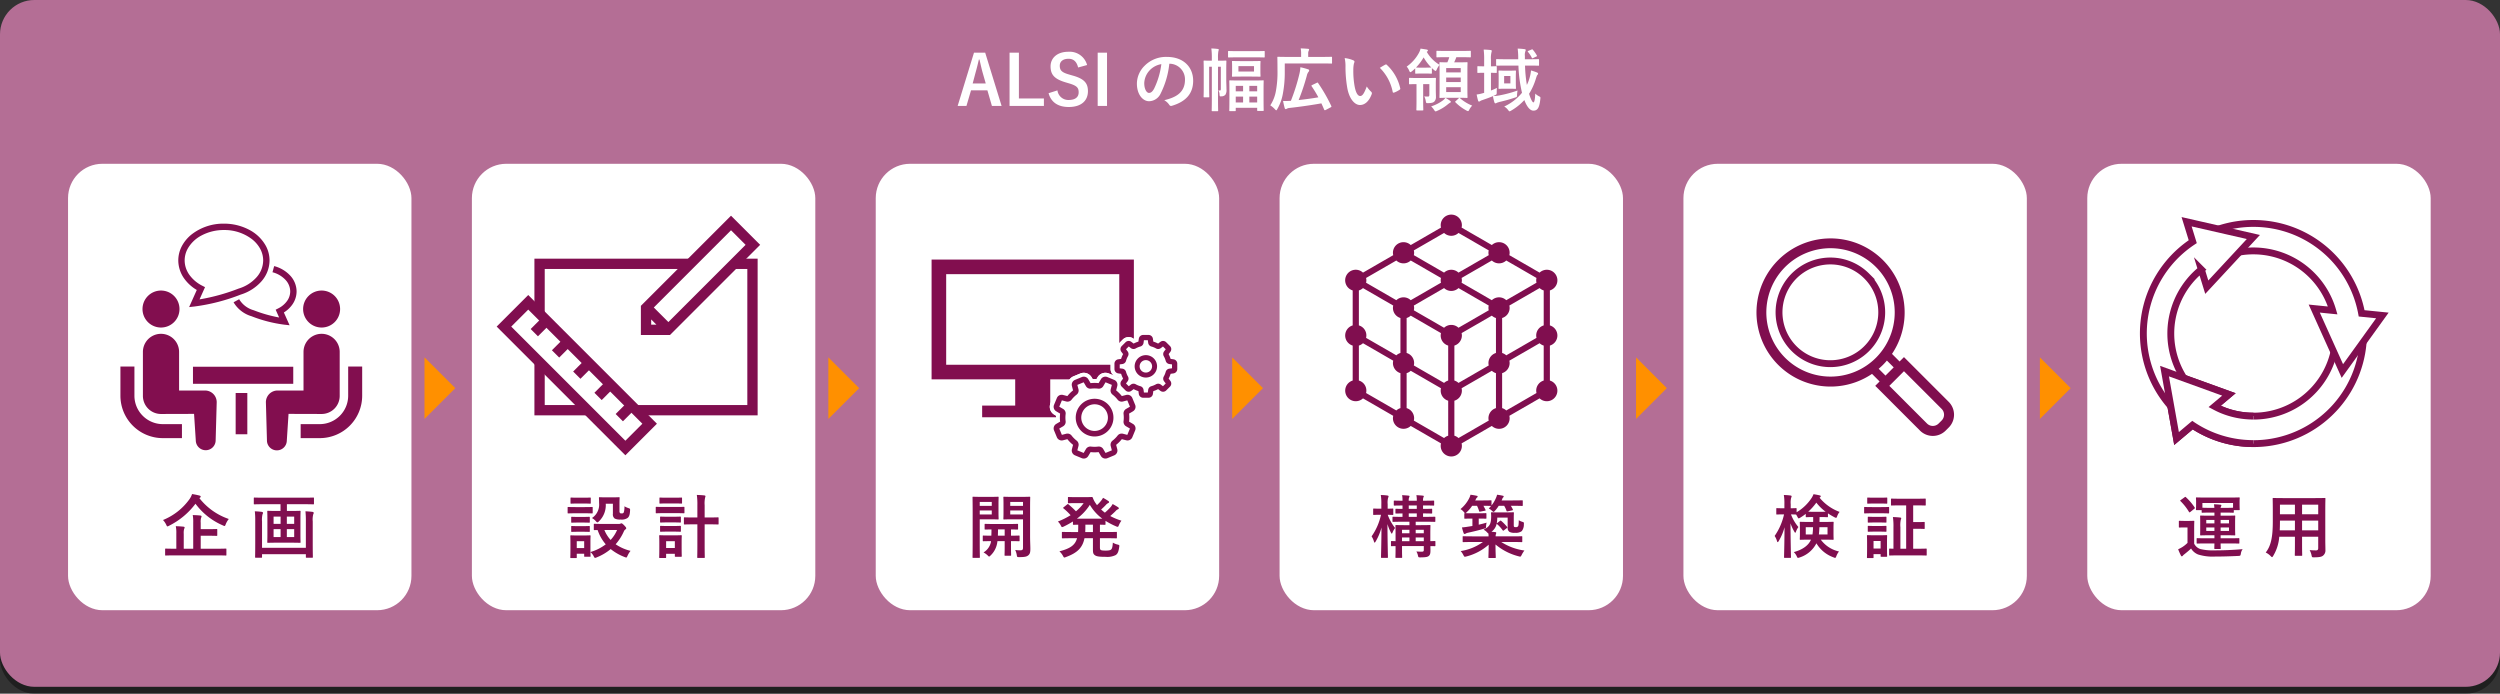 <svg xmlns="http://www.w3.org/2000/svg" viewBox="0 0 728 202" width="728" height="202"><rect x="0" y="0" width="728" height="202" fill="#333333" stroke="none"/><defs><style>.cls-4,.cls-5,.cls-9{fill:#fff}.cls-5,.cls-6,.cls-9{stroke:#800e4f;stroke-miterlimit:10}.cls-5,.cls-6{stroke-width:3px}.cls-14,.cls-6{fill:none}.cls-7{fill:#800e4f}.cls-9{stroke-width:2px}.cls-10{fill:#ff9000}.cls-11{fill:#820e4f}.cls-14{stroke:#fff;stroke-width:2.25px}</style></defs><g style="isolation:isolate"><g id="iot-img_2" data-name="iot-img2"><g id="iot-img"><rect y="2" width="728" height="200" rx="10" ry="10" opacity=".4"/><rect width="728" height="200" rx="10" ry="10" fill="#b46e95"/><rect class="cls-4" x="19.814" y="47.695" width="100" height="130" rx="10" ry="10"/><rect class="cls-4" x="137.415" y="47.695" width="100" height="130" rx="10" ry="10"/><path class="cls-5" d="M157.123 76.825h62v42.625h-62z"/><path class="cls-5" transform="rotate(-45 167.964 109.245)" d="M162.963 84.245h10.001v50h-10.001z"/><path class="cls-6" d="M155.589 96.87l3.536-3.535M161.776 103.058l3.536-3.538M167.963 109.245l3.537-3.537M174.151 115.433l3.535-3.538M180.338 121.62l3.536-3.537"/><path class="cls-5" d="M188.123 96.046h6.363l24.75-24.75-6.363-6.363-24.75 24.75v6.363zM194.63 95.903l-6.364-6.363"/><rect class="cls-4" x="255.015" y="47.695" width="100" height="130" rx="10" ry="10"/><rect class="cls-4" x="372.614" y="47.695" width="100" height="130" rx="10" ry="10"/><path class="cls-4" d="M453.512 97.695a3.075 3.075 0 0 0-2.185-2.935V84.574a3.076 3.076 0 1 0-2.996-5.185l-8.809-5.086a3.118 3.118 0 0 0 .084-.694 3.075 3.075 0 0 0-5.182-2.25l-8.808-5.086a3.052 3.052 0 0 0 .085-.693 3.085 3.085 0 0 0-6.17 0 3.162 3.162 0 0 0 .083.693l-8.807 5.086a3.075 3.075 0 0 0-5.183 2.25 3.01 3.01 0 0 0 .085.694l-8.808 5.086a3.077 3.077 0 1 0-2.999 5.185V94.76a3.066 3.066 0 0 0 0 5.873v10.183a3.076 3.076 0 1 0 3 5.188l8.807 5.082a3.045 3.045 0 0 0-.085.697 3.076 3.076 0 0 0 5.183 2.248l8.807 5.082a3.125 3.125 0 0 0-.084.7 3.086 3.086 0 1 0 6.085-.7l8.807-5.082a3.07 3.07 0 0 0 5.099-2.945l8.807-5.082a3.077 3.077 0 1 0 3-5.188v-10.183a3.078 3.078 0 0 0 2.184-2.938z"/><path class="cls-7" d="M453.512 97.695a3.075 3.075 0 0 0-2.185-2.935V84.574a3.076 3.076 0 1 0-2.996-5.185l-8.809-5.086a3.118 3.118 0 0 0 .084-.694 3.075 3.075 0 0 0-5.182-2.25l-8.808-5.086a3.052 3.052 0 0 0 .085-.693 3.085 3.085 0 0 0-6.17 0 3.162 3.162 0 0 0 .083.693l-8.807 5.086a3.075 3.075 0 0 0-5.183 2.25 3.01 3.01 0 0 0 .085.694l-8.808 5.086a3.077 3.077 0 1 0-2.999 5.185V94.76a3.066 3.066 0 0 0 0 5.873v10.183a3.076 3.076 0 1 0 3 5.188l8.807 5.082a3.045 3.045 0 0 0-.085.697 3.076 3.076 0 0 0 5.183 2.248l8.807 5.082a3.125 3.125 0 0 0-.084.7 3.086 3.086 0 1 0 6.085-.7l8.807-5.082a3.07 3.07 0 0 0 5.099-2.945l8.807-5.082a3.077 3.077 0 1 0 3-5.188v-10.183a3.078 3.078 0 0 0 2.184-2.938zm-41.804-24.779l8.81-5.086a3.05 3.05 0 0 0 4.195 0l8.808 5.086a2.874 2.874 0 0 0 0 1.387l-8.808 5.086a3.056 3.056 0 0 0-4.196 0l-8.809-5.086a2.874 2.874 0 0 0 0-1.387zm-3.9 45.928a3.1 3.1 0 0 0-1.197.687l-8.81-5.084a3.035 3.035 0 0 0-2.098-3.63v-10.184a3.106 3.106 0 0 0 1.198-.69l8.808 5.088a3.01 3.01 0 0 0-.085.694 3.074 3.074 0 0 0 2.185 2.935zm0-16.057a3.12 3.12 0 0 0-1.197.686l-8.81-5.084a3.033 3.033 0 0 0-2.098-3.63V84.575a3.078 3.078 0 0 0 1.198-.687l8.808 5.088a2.98 2.98 0 0 0-.085.691 3.073 3.073 0 0 0 2.185 2.938zm-1.197-15.369l-8.81-5.088a2.842 2.842 0 0 0 0-1.387l8.81-5.086a3.055 3.055 0 0 0 4.196 0l8.807 5.086a2.904 2.904 0 0 0 0 1.387l-8.808 5.088a3.048 3.048 0 0 0-4.195 0zm15.103 39.459a3.046 3.046 0 0 0-1.197.682l-8.809-5.086a3.018 3.018 0 0 0 .085-.69 3.08 3.08 0 0 0-2.184-2.94V108.66a3.05 3.05 0 0 0 1.198-.687l8.807 5.088a3.016 3.016 0 0 0-.084.69 3.072 3.072 0 0 0 2.184 2.938zm0-16.06a3.038 3.038 0 0 0-1.197.689l-8.809-5.088a3.04 3.04 0 0 0-2.099-3.63V92.603a3.054 3.054 0 0 0 1.198-.69l8.807 5.088a3.045 3.045 0 0 0 2.1 3.63zm.9-16.206a3.065 3.065 0 0 0-2.097.834l-8.809-5.084a3.07 3.07 0 0 0 .085-.695 3.035 3.035 0 0 0-.085-.691l8.809-5.088a3.051 3.051 0 0 0 4.196 0l8.809 5.088a2.98 2.98 0 0 0-.086.691 3.04 3.04 0 0 0 .086.695l-8.81 5.082a3.072 3.072 0 0 0-2.096-.832zm13.008 24.233a3.079 3.079 0 0 0-2.186 2.94 2.963 2.963 0 0 0 .086.689l-8.81 5.086a3.055 3.055 0 0 0-1.197-.682v-10.188a3.078 3.078 0 0 0 2.186-2.937 2.968 2.968 0 0 0-.086-.691l8.807-5.088a3.054 3.054 0 0 0 1.2.687zm0-16.057a3.076 3.076 0 0 0-2.186 2.938 3.011 3.011 0 0 0 .086.693l-8.81 5.088a3.035 3.035 0 0 0-1.197-.69v-10.183a3.082 3.082 0 0 0 2.186-2.938 3.04 3.04 0 0 0-.086-.695l8.807-5.086a3.058 3.058 0 0 0 1.2.69zm-1.2-15.369l-8.807-5.088a2.842 2.842 0 0 0 0-1.387l8.809-5.086a3.056 3.056 0 0 0 4.196 0l8.807 5.086a2.87 2.87 0 0 0 0 1.387l-8.807 5.088a3.053 3.053 0 0 0-4.198 0zm15.106 23.398a3.074 3.074 0 0 0-2.186 2.936 3.195 3.195 0 0 0 .085.695l-8.807 5.084a3.105 3.105 0 0 0-1.2-.687V108.66a3.074 3.074 0 0 0 2.186-2.935 3.011 3.011 0 0 0-.085-.694l8.807-5.088a3.113 3.113 0 0 0 1.2.69zm0-16.056a3.076 3.076 0 0 0-2.186 2.935 3.179 3.179 0 0 0 .085.694l-8.807 5.084a3.125 3.125 0 0 0-1.2-.686V92.603a3.073 3.073 0 0 0 2.186-2.937 2.98 2.98 0 0 0-.085-.691l8.81-5.088a3.053 3.053 0 0 0 1.197.687z"/><rect class="cls-4" x="490.214" y="47.695" width="100" height="130" rx="10" ry="10"/><path class="cls-4" d="M567.463 117.019l-13.028-13.03-1.277 1.279-2.209-2.215a21.572 21.572 0 1 0-5.817 5.822l2.21 2.209-1.274 1.272 13.029 13.028a5.283 5.283 0 0 0 7.484 0l.882-.88a5.29 5.29 0 0 0 0-7.485z"/><path class="cls-7" d="M567.463 117.019l-13.028-13.03-1.277 1.279-2.209-2.215a21.572 21.572 0 1 0-5.817 5.822l2.21 2.209-1.274 1.272 13.029 13.028a5.283 5.283 0 0 0 7.484 0l.882-.88a5.29 5.29 0 0 0 0-7.485zm-34.434-7.355a18.693 18.693 0 1 1 13.24-5.476 18.639 18.639 0 0 1-13.24 5.476zm14.043-2.275a23.2 23.2 0 0 0 1.252-1.143c.403-.404.778-.824 1.143-1.253l1.981 1.984-2.394 2.395zm18.336 15.061l-.88.88a2.39 2.39 0 0 1-3.379.002l-10.975-10.975 4.261-4.26 10.973 10.976a2.392 2.392 0 0 1 0 3.377z"/><path d="M543.59 80.389a14.952 14.952 0 1 0 4.368 10.562 14.9 14.9 0 0 0-4.369-10.562z" stroke-width="2" fill="none" stroke-miterlimit="10" stroke="#800e4f"/><g><rect class="cls-4" x="607.814" y="47.695" width="100" height="130" rx="10" ry="10"/><path class="cls-9" d="M630.31 108.07l18.752 6.786-4.148 3.494c.629.334 1.267.652 1.923.93a24.042 24.042 0 0 0 33.41-22.163h8a32.029 32.029 0 0 1-49.804 26.684l-4.634 3.903z"/><path class="cls-9" d="M656.197 65.066a32.006 32.006 0 0 1 31.508 26.181l6.045.61-11.653 16.184-8.19-18.184 5.375.541a24.06 24.06 0 0 0-32.445-15.443l-3.117-7.367a31.846 31.846 0 0 1 12.477-2.522z"/><path class="cls-9" d="M626.667 84.64a32.153 32.153 0 0 1 11.86-14.265l-1.789-5.803 19.443 4.442-13.567 14.617-1.59-5.158a24.287 24.287 0 0 0-1.834 1.64 24.025 24.025 0 0 0 0 34.01l-5.656 5.657a32.08 32.08 0 0 1-6.867-35.14z"/><path class="cls-9" d="M656.197 129.168a31.875 31.875 0 0 1-17.754-5.367l-4.634 3.903-3.5-19.634 18.753 6.786-4.148 3.494c.629.334 1.267.652 1.923.93a23.896 23.896 0 0 0 9.36 1.888"/></g><g><path class="cls-4" d="M291.668 30.857h-2.82l-1.321-4.56h-4.761l-1.34 4.56h-2.561l4.761-15.523h3.26zm-5.521-9.7c-.34-1.222-.58-2.362-.92-3.821h-.18c-.34 1.478-.62 2.6-.961 3.8l-.84 3.16h3.8zM296.706 28.678h7.28v2.18h-10.001V15.333h2.72zM313.946 19.656c-.4-1.681-1.32-2.54-2.76-2.54-1.64 0-2.58.778-2.58 2.019 0 1.361.6 1.98 2.84 2.601l.82.24c3.54.96 4.541 2.301 4.541 4.58 0 2.721-1.88 4.602-5.6 4.602-3.022 0-5.122-1.32-5.862-4.021l2.58-.82a3.198 3.198 0 0 0 3.221 2.8c2.04 0 2.96-.879 2.96-2.22 0-1.34-.48-1.96-3.02-2.68l-.8-.24c-3.301-.98-4.361-2.282-4.361-4.663 0-2.34 1.84-4.24 5.181-4.24a5.254 5.254 0 0 1 5.46 3.862zM322.365 30.857h-2.72V15.334h2.72zM340.506 18.555a25.064 25.064 0 0 1-2.5 8.623 3.8 3.8 0 0 1-3.4 2.3c-1.761 0-3.541-1.88-3.541-5.142a7.373 7.373 0 0 1 2.26-5.201 8.756 8.756 0 0 1 6.501-2.56c4.801 0 7.622 2.96 7.622 6.94 0 3.721-2.1 6.063-6.161 7.284-.42.119-.6.039-.86-.361a4.239 4.239 0 0 0-1.4-1.26c3.38-.801 6.04-2.201 6.04-5.983a4.544 4.544 0 0 0-4.48-4.64zm-5.74 1.941a5.76 5.76 0 0 0-1.56 3.701c0 1.84.74 2.86 1.36 2.86.52 0 .96-.26 1.5-1.221a22.832 22.832 0 0 0 2.12-7.16 6.02 6.02 0 0 0-3.42 1.82zM357.086 23.236c0 .881.06 1.94.06 2.76a2.57 2.57 0 0 1-.3 1.582 1.52 1.52 0 0 1-1.14.479c-.52.04-.52.021-.58-.5a2.172 2.172 0 0 0-.36-1.24 3.334 3.334 0 0 0 .44.04c.22 0 .3-.1.3-.521v-6.4h-.82v9.502c0 2.1.04 3.12.04 3.22 0 .2-.02.22-.22.22h-1.421c-.22 0-.24-.02-.24-.22 0-.119.04-1.12.04-3.22v-9.502h-.78v6.38c0 1.48.04 2.202.04 2.32 0 .18-.02.202-.24.202h-1.2c-.2 0-.22-.022-.22-.201 0-.139.04-.8.04-2.36v-5.521c0-1.58-.04-2.26-.04-2.381 0-.22.02-.24.22-.24.14 0 .58.04 1.92.04h.26v-.7a20.937 20.937 0 0 0-.14-2.86 17.481 17.481 0 0 1 1.86.139c.2.02.3.1.3.201a2.57 2.57 0 0 1-.12.5 10.647 10.647 0 0 0-.1 2v.72h.32c1.34 0 1.78-.04 1.9-.04.201 0 .221.02.221.24 0 .121-.04.9-.04 2.522zm3.34-6.54c-1.84 0-2.46.038-2.58.038-.22 0-.24-.02-.24-.218v-1.422c0-.219.02-.24.24-.24.12 0 .74.04 2.58.04h5.022c1.86 0 2.5-.04 2.62-.04.2 0 .22.021.22.24v1.422c0 .199-.02.218-.22.218-.12 0-.76-.039-2.62-.039zm-.58 15.462c0 .18-.02.2-.24.2h-1.42c-.2 0-.22-.02-.22-.2 0-.14.04-.699.04-3.861v-1.98c0-1.981-.04-2.561-.04-2.7 0-.201.02-.22.22-.22.14 0 .76.039 2.56.039h4.442c1.82 0 2.46-.04 2.58-.04.2 0 .22.02.22.1 0 .121-.04.74-.04 2.541v2.22c0 3.141.04 3.702.04 3.821 0 .2-.02.22-.22.22h-1.46c-.2 0-.22-.02-.22-.22v-.68h-6.242zm4.661-14.363c1.661 0 2.201-.04 2.321-.04.22 0 .24.02.24.22 0 .12-.04.441-.04 1.34v1.46c0 .9.04 1.24.04 1.362 0 .18-.02.199-.24.199-.12 0-.66-.04-2.32-.04h-3.201c-1.64 0-2.2.04-2.34.04-.2 0-.22-.02-.22-.2 0-.14.04-.46.04-1.36v-1.462c0-.898-.04-1.199-.04-1.34 0-.199.02-.218.22-.218.14 0 .7.039 2.34.039zm-2.52 8.803v-1.602h-2.14v1.602zm0 3.24v-1.701h-2.14v1.7zm3.18-10.582h-4.54v1.58h4.54zm-1.36 5.74v1.602h2.28v-1.602zm2.28 4.842v-1.701h-2.28v1.7zM374.125 20.896a33.332 33.332 0 0 1-.56 6.42 13.574 13.574 0 0 1-1.6 4.422c-.14.26-.22.38-.32.38s-.2-.1-.4-.32a6.974 6.974 0 0 0-1.34-1.12 11.078 11.078 0 0 0 1.64-4.182 30.493 30.493 0 0 0 .46-5.98c0-2.5-.04-3.641-.04-3.762 0-.2.02-.219.22-.219.12 0 .82.04 2.72.04h3.981v-.86a7.982 7.982 0 0 0-.12-1.621c.76.021 1.42.06 2.12.12.2.02.32.08.32.2a.709.709 0 0 1-.12.38 1.9 1.9 0 0 0-.14.86v.92h4.061c1.9 0 2.56-.039 2.681-.039.18 0 .2.02.2.219v1.521c0 .221-.02.24-.2.24-.12 0-.78-.04-2.68-.04h-10.883zm9.282 3.24c.26-.12.3-.14.42.04a47.354 47.354 0 0 1 3.841 6.681c.08.202.06.282-.18.4l-1.48.782c-.24.12-.34.059-.42-.14-.26-.6-.52-1.202-.8-1.801-2.58.46-6.042.98-9.323 1.34a1.94 1.94 0 0 0-.74.22.633.633 0 0 1-.32.12c-.14 0-.22-.08-.3-.3-.16-.56-.32-1.28-.48-2.08a22.476 22.476 0 0 0 2.28-.04 56.22 56.22 0 0 0 2.501-7.922 9.746 9.746 0 0 0 .26-1.86 20.318 20.318 0 0 1 2.22.6c.28.08.34.18.34.34a.605.605 0 0 1-.18.4 2.675 2.675 0 0 0-.5 1.12 62.847 62.847 0 0 1-2.38 7.1c1.96-.218 3.961-.478 5.741-.798a33.623 33.623 0 0 0-1.96-3.22c-.1-.161-.08-.241.16-.362zM394.105 17.574c.18.08.32.22.32.361a1.75 1.75 0 0 1-.16.561 8.956 8.956 0 0 0-.18 1.96 25.186 25.186 0 0 0 .36 4.562c.28 1.58.8 2.939 1.64 2.939.64 0 1.14-.7 1.92-2.781a7.61 7.61 0 0 0 1.281 1.54.613.613 0 0 1 .14.741c-.76 2.041-2 3.121-3.4 3.121-1.56 0-3.201-1.84-3.741-5.22a36.314 36.314 0 0 1-.48-5.823 10.73 10.73 0 0 0-.24-2.621 8.73 8.73 0 0 1 2.54.66zm9.282 1.262a.577.577 0 0 1 .22-.08.306.306 0 0 1 .22.119 13.23 13.23 0 0 1 3.921 6.842c.06.26-.06.34-.22.44a6.782 6.782 0 0 1-1.56.8c-.24.08-.38.02-.42-.22a13.483 13.483 0 0 0-3.741-6.981c.76-.48 1.26-.76 1.58-.92zM421.007 16.654c-1.78 0-2.381.041-2.501.041-.2 0-.22-.02-.22-.22v-1.461c0-.2.02-.22.22-.22.12 0 .72.04 2.5.04h4.581c1.801 0 2.401-.04 2.501-.04.2 0 .22.02.22.22v1.46c0 .202-.02.221-.22.221-.1 0-.7-.04-2.5-.04h-1.5a15.309 15.309 0 0 1-.64 1.5h1.38c1.6 0 2.16-.04 2.3-.04.2 0 .22.02.22.22 0 .1-.04.8-.04 2.321v5.32c0 1.522.04 2.202.04 2.32 0 .202-.02.222-.22.222-.14 0-.7-.042-2.3-.042h-3.12c-1.622 0-2.182.042-2.302.042-.22 0-.24-.02-.24-.221 0-.12.04-.799.04-2.32v-5.24c0-.862-.02-1.462-.02-1.842a5.795 5.795 0 0 0-.8 1.341c-.14.28-.22.42-.34.42-.1 0-.22-.08-.44-.26-.22-.181-.44-.38-.64-.58v1.42c0 .2-.02.22-.22.22-.12 0-.42-.04-1.46-.04h-1.52c-1.04 0-1.341.04-1.461.04-.18 0-.2-.02-.2-.22v-1.32c-.32.299-.64.6-.98.86-.2.16-.32.24-.42.24-.14 0-.22-.141-.36-.46a3.993 3.993 0 0 0-.72-1.161 11.528 11.528 0 0 0 3.5-3.881 5.016 5.016 0 0 0 .54-1.36c.68.1 1.24.18 1.82.28.22.04.32.16.32.28 0 .1-.06.2-.22.3l-.12.08a10.523 10.523 0 0 0 3.721 3.781c-.02-.32-.02-.48-.02-.54 0-.2.02-.22.24-.22.1 0 .64.04 2.06.04a9.577 9.577 0 0 0 .56-1.5zm-6.582 7.842v4.982c0 1.58.04 2.34.04 2.46 0 .2-.02.22-.22.22h-1.58c-.2 0-.22-.02-.22-.22 0-.14.04-.88.04-2.46v-4.982c-1.36 0-1.84.041-1.94.041-.22 0-.24-.021-.24-.22v-1.401c0-.22.02-.24.24-.24.12 0 .62.04 2.18.04h2.96c1.58 0 2.121-.04 2.24-.04.201 0 .221.02.221.24 0 .121-.04.48-.04 1.32v1.92c0 .701.04 1.48.04 2.002a1.855 1.855 0 0 1-.46 1.399c-.3.3-.7.441-1.74.48-.64.022-.64.022-.76-.619a5.187 5.187 0 0 0-.44-1.361 6.465 6.465 0 0 0 1.06.06c.32 0 .42-.119.42-.56v-3.06zm2.38-4.84a13.336 13.336 0 0 1-2.24-2.941 15.339 15.339 0 0 1-2.22 2.941 13.626 13.626 0 0 0 1.42.04h1.52c1.04 0 1.34-.04 1.46-.04zm5.462 9.701c.18.121.22.221.22.32 0 .12-.1.18-.24.241-.14.08-.3.2-.52.36a12.538 12.538 0 0 1-3.221 2 1.338 1.338 0 0 1-.46.16c-.14 0-.24-.12-.46-.46a5.446 5.446 0 0 0-.84-1 11.383 11.383 0 0 0 3.48-1.78 3.804 3.804 0 0 0 .68-.7 9.466 9.466 0 0 1 1.361.86zm-1.14-9.54v1.26h4.24v-1.26zm4.24 4.08v-1.32h-4.24v1.32zm0 1.5h-4.24v1.42h4.24zm-.6 3.24c.1-.1.16-.139.22-.139s.12.04.2.12a12.044 12.044 0 0 0 3.522 2.14 4.606 4.606 0 0 0-.82 1.12c-.18.34-.261.48-.401.48a1.408 1.408 0 0 1-.5-.2 13.29 13.29 0 0 1-3.16-2.361c-.161-.16-.1-.2.1-.379zM434.165 26.357a16.835 16.835 0 0 0 1.74-.76 11.422 11.422 0 0 0-.06 1.24c0 .661 0 .661-.58.92a4.729 4.729 0 0 1-.48.22 10.89 10.89 0 0 0 2.06-.24 34.165 34.165 0 0 0 5.062-1.38c-.06.4-.12.8-.14 1.2 0 .66 0 .681-.6.861a46.026 46.026 0 0 1-4.561 1.28c-.36.12-.6.179-.72.24a1.003 1.003 0 0 1-.42.16c-.12 0-.22-.08-.3-.301a14.185 14.185 0 0 1-.42-1.799c-.98.42-2.08.799-3.121 1.16a2.077 2.077 0 0 0-.6.28.567.567 0 0 1-.34.14c-.1 0-.2-.06-.26-.26a15.18 15.18 0 0 1-.42-1.8 10.188 10.188 0 0 0 1.74-.362l.44-.119v-5.842h-.04c-1.24 0-1.62.041-1.74.041-.18 0-.2-.02-.2-.22v-1.5c0-.221.02-.24.2-.24.14 0 .52.038 1.78.038v-1.84a22.078 22.078 0 0 0-.14-3.04c.74.021 1.36.06 2.06.14.18.02.3.121.3.22a1.553 1.553 0 0 1-.08.42 7.292 7.292 0 0 0-.16 2.221v1.88c1.02 0 1.36-.04 1.48-.04.2 0 .22.02.22.24v1.5c0 .202-.02.221-.22.221-.12 0-.46-.02-1.48-.04zm9.922-7.261a41.54 41.54 0 0 0 .54 5.64 12.322 12.322 0 0 0 .82-2.18 11.509 11.509 0 0 0 .38-2.04 15.929 15.929 0 0 1 1.72.58c.241.12.341.18.341.36a.595.595 0 0 1-.2.38c-.16.16-.22.42-.44 1.08a18.235 18.235 0 0 1-1.98 4.4c.56 1.842 1.06 2.502 1.24 2.502.32 0 .48-.861.56-2.56a4.496 4.496 0 0 0 1.02.74c.52.26.52.26.46.82-.28 2.68-.86 3.4-2.04 3.4-.82 0-1.78-.86-2.62-3.081a16.227 16.227 0 0 1-3.782 3.04 1.51 1.51 0 0 1-.52.241c-.12 0-.22-.12-.42-.379a3.844 3.844 0 0 0-1.14-1.021 14.543 14.543 0 0 0 5.181-4 40.593 40.593 0 0 1-1.04-7.922h-3.561c-1.94 0-2.6.039-2.72.039-.2 0-.22-.02-.22-.24v-1.46c0-.2.02-.22.22-.22.12 0 .78.04 2.72.04h3.501v-.24a22.386 22.386 0 0 0-.16-2.86 17.508 17.508 0 0 1 2.02.16c.22.019.32.119.32.22a.975.975 0 0 1-.1.399 3.103 3.103 0 0 0-.14 1.38v.942h1.14c1.961 0 2.641-.041 2.761-.041.2 0 .22.02.22.22v1.46c0 .22-.02.24-.22.24-.12 0-.8-.04-2.76-.04zm-4.4 1.48c1.08 0 1.4-.04 1.52-.04.22 0 .24.02.24.22 0 .119-.04.52-.04 1.54v1.8c0 1.04.04 1.441.04 1.56 0 .201-.02.22-.24.22-.12 0-.44-.04-1.52-.04h-1.561c-1.08 0-1.4.04-1.54.04-.2 0-.22-.019-.22-.22 0-.138.04-.52.04-1.56v-1.8c0-1.02-.04-1.421-.04-1.54 0-.2.02-.22.22-.22.14 0 .46.04 1.54.04zm.14 1.56h-1.821v2.141h1.82zm6.18-7.722c.24-.08.24-.06.38.1a9.314 9.314 0 0 1 1.14 1.64c.101.18.06.24-.219.34l-.86.4c-.28.141-.3.122-.4-.1a8.375 8.375 0 0 0-1.1-1.679c-.14-.16-.1-.22.16-.32z"/></g><g><path class="cls-10" d="M123.614 104.065l8.965 8.965-8.965 8.965v-17.93zM241.214 104.065l8.965 8.965-8.965 8.965v-17.93zM358.815 104.065l8.964 8.965-8.964 8.965v-17.93zM476.415 104.065l8.964 8.965-8.964 8.965v-17.93zM594.015 104.065l8.964 8.965-8.964 8.965v-17.93z"/></g><g><path class="cls-7" d="M58.067 145.067a18.435 18.435 0 0 0 8.561 6.062 5.773 5.773 0 0 0-.9 1.54c-.14.36-.2.5-.34.5a1.363 1.363 0 0 1-.46-.16 19.387 19.387 0 0 1-8.002-6.322 21.68 21.68 0 0 1-7.681 6.402 1.489 1.489 0 0 1-.48.2c-.14 0-.2-.14-.36-.48a5.253 5.253 0 0 0-.94-1.38 17.659 17.659 0 0 0 7.721-6.081 5.405 5.405 0 0 0 .74-1.48 20.42 20.42 0 0 1 2.161.439c.22.06.36.16.36.32a.359.359 0 0 1-.22.3zm-7.262 16.663c-1.78 0-2.38.04-2.52.04-.18 0-.2-.019-.2-.2v-1.6c0-.2.02-.22.2-.22.14 0 .74.04 2.52.04h.54v-4.38a9.296 9.296 0 0 0-.16-2.181c.76.02 1.54.06 2.26.14.201.02.32.12.32.22a.952.952 0 0 1-.139.42 4.482 4.482 0 0 0-.12 1.46v4.321h2.76v-7.621a10.927 10.927 0 0 0-.14-2.18c.74.019 1.56.059 2.24.139.2.02.321.12.321.22a1.021 1.021 0 0 1-.12.44 3.889 3.889 0 0 0-.12 1.44v1.86h2.02c1.82 0 2.46-.04 2.58-.04.201 0 .221.021.221.221v1.56c0 .2-.02.22-.22.22-.12 0-.76-.04-2.58-.04h-2.021v3.781h4.761c1.76 0 2.38-.04 2.5-.04.2 0 .22.02.22.22v1.6c0 .181-.02.2-.22.2-.12 0-.74-.04-2.5-.04zM76.665 146.827c-1.8 0-2.42.04-2.54.04-.2 0-.22-.02-.22-.199v-1.541c0-.22.02-.24.22-.24.12 0 .74.04 2.54.04h12.002c1.82 0 2.42-.04 2.541-.04.2 0 .22.02.22.24v1.541c0 .18-.02.2-.22.2-.12 0-.72-.04-2.54-.04h-5.122v1.96h1.22c1.8 0 2.401-.04 2.521-.04.22 0 .24.02.24.24 0 .12-.04.74-.04 2.16v4.541c0 1.4.04 2.04.04 2.16 0 .2-.02.221-.24.221-.12 0-.72-.04-2.52-.04h-4.201c-1.78 0-2.38.04-2.52.04-.2 0-.22-.02-.22-.22 0-.12.04-.76.04-2.16v-4.542c0-1.42-.04-2.04-.04-2.16 0-.22.02-.24.22-.24.14 0 .74.04 2.52.04h1.12v-1.96zm12.402 4.982a26.622 26.622 0 0 0-.12-2.921c.76.04 1.38.08 2.02.16.241.04.381.12.381.3a.658.658 0 0 1-.12.38 6.062 6.062 0 0 0-.16 2.101v6.38c0 2.542.04 3.862.04 3.981 0 .2-.02.221-.22.221h-1.6c-.2 0-.22-.02-.22-.22v-.8H76.304v.8c0 .2-.02.22-.22.22h-1.58c-.2 0-.22-.02-.22-.22 0-.14.04-1.42.04-3.941v-6.541a23.17 23.17 0 0 0-.12-2.821c.78.04 1.36.08 2 .16.24.04.38.14.38.3a.873.873 0 0 1-.14.42 6.723 6.723 0 0 0-.14 2.08v7.663h12.762zm-7.36.74v-2.12h-2.041v2.12zm0 3.84v-2.3h-2.041v2.3zm1.82-5.96v2.12h2.14v-2.12zm2.14 3.66h-2.14v2.3h2.14z"/></g><g><path class="cls-7" d="M170.233 147.668c1.52 0 2.02-.04 2.14-.04.2 0 .22.02.22.22v1.42c0 .22-.02.24-.22.24-.12 0-.62-.04-2.14-.04h-2.6c-1.521 0-2.021.04-2.121.04-.2 0-.22-.02-.22-.24v-1.42c0-.2.02-.22.22-.22.1 0 .6.04 2.12.04zm10.002 4.9a1.07 1.07 0 0 0 .44-.079.667.667 0 0 1 .3-.1c.14 0 .38.18.76.56.46.48.62.7.62.84a.367.367 0 0 1-.22.36 1.378 1.378 0 0 0-.48.62 14.516 14.516 0 0 1-2.38 3.721 13.283 13.283 0 0 0 4.34 1.92 6.577 6.577 0 0 0-.86 1.4c-.18.38-.24.54-.4.54a1.77 1.77 0 0 1-.46-.14 14.946 14.946 0 0 1-4.06-2.32 15.077 15.077 0 0 1-4.081 2.42 1.21 1.21 0 0 1-.46.141c-.16 0-.24-.14-.42-.5a3.84 3.84 0 0 0-.94-1.18c.02.8.04 1.06.04 1.14 0 .2-.02.22-.221.22h-1.42c-.2 0-.22-.02-.22-.22v-.66h-2.16v1.04c0 .2-.02.22-.22.22h-1.42c-.221 0-.241-.02-.241-.22 0-.14.04-.6.04-3.02v-1.28c0-1.262-.04-1.741-.04-1.882 0-.2.02-.22.24-.22.12 0 .54.04 1.82.04h1.78c1.3 0 1.701-.04 1.841-.04.2 0 .22.02.22.22 0 .12-.04.6-.04 1.541v3.101a13.72 13.72 0 0 0 4.461-2.241 12.42 12.42 0 0 1-2.36-4.16c-.58 0-.84.02-.9.02-.2 0-.22-.02-.22-.241v-1.4c0-.18.02-.2.22-.2.12 0 .7.04 2.44.04zm-10.242-7.641c1.3 0 1.68-.04 1.8-.04.22 0 .24.02.24.22v1.34c0 .2-.02.221-.24.221-.12 0-.5-.04-1.8-.04h-1.82c-1.3 0-1.7.04-1.82.04-.201 0-.221-.02-.221-.22v-1.34c0-.2.02-.221.22-.221.12 0 .52.04 1.82.04zm-.16 5.601c1.22 0 1.58-.04 1.68-.04.22 0 .24.02.24.2v1.3c0 .2-.02.221-.24.221-.1 0-.46-.04-1.68-.04h-1.58c-1.22 0-1.581.04-1.701.04-.2 0-.22-.02-.22-.22v-1.3c0-.18.02-.2.22-.2.12 0 .48.04 1.7.04zm0 2.681c1.22 0 1.58-.04 1.68-.04.22 0 .24.02.24.22v1.28c0 .2-.02.22-.24.22-.1 0-.46-.04-1.68-.04h-1.58c-1.22 0-1.581.04-1.701.04-.2 0-.22-.02-.22-.22v-1.28c0-.2.02-.22.22-.22.12 0 .48.04 1.7.04zm-1.88 4.38v2.002h2.16v-2.001zm8.441-10.902a6.523 6.523 0 0 1-1.96 5.102c-.22.22-.36.32-.48.32s-.26-.12-.48-.38a4.1 4.1 0 0 0-1.1-.88 4.655 4.655 0 0 0 2.08-4.362c0-.9-.04-1.36-.04-1.48 0-.2.02-.22.24-.22.12 0 .48.04 1.76.04h2c1.28 0 1.68-.04 1.8-.04.201 0 .221.02.221.22 0 .12-.04.6-.04 1.62v2.081a1.011 1.011 0 0 0 .14.68c.1.1.24.12.56.12a.57.57 0 0 0 .54-.28 5.235 5.235 0 0 0 .2-1.8 5.75 5.75 0 0 0 1.18.54c.5.16.48.2.46.72-.06 1.2-.26 1.76-.72 2.14a3.034 3.034 0 0 1-2.04.461 3.463 3.463 0 0 1-1.7-.28 1.475 1.475 0 0 1-.54-1.381v-2.94zm-.4 7.642a9.508 9.508 0 0 0 1.82 2.9 9.843 9.843 0 0 0 1.88-2.9zM196.973 147.628c1.52 0 2.02-.04 2.14-.04.18 0 .2.02.2.22v1.42c0 .22-.02.24-.2.24-.12 0-.62-.04-2.14-.04h-3.681c-1.52 0-2.02.04-2.12.04-.2 0-.22-.02-.22-.24v-1.42c0-.2.02-.22.22-.22.1 0 .6.04 2.12.04zm1.52 11.402c0 2.32.04 2.761.04 2.881 0 .2-.02.22-.22.22h-1.58c-.2 0-.22-.02-.22-.22v-.64h-2.54v1c0 .2-.02.22-.221.22h-1.56c-.22 0-.24-.02-.24-.22 0-.12.04-.58.04-3v-1.32c0-1.262-.04-1.741-.04-1.882 0-.2.02-.22.24-.22.12 0 .54.04 1.82.04h2.46c1.281 0 1.7-.04 1.841-.04.2 0 .22.02.22.22 0 .12-.04.6-.04 1.541zm-1.92-14.103c1.28 0 1.68-.04 1.8-.04.22 0 .24.02.24.22v1.32c0 .2-.02.22-.24.22-.12 0-.52-.04-1.8-.04h-2.5c-1.301 0-1.701.04-1.821.04-.2 0-.22-.02-.22-.22v-1.32c0-.2.02-.22.22-.22.12 0 .52.04 1.82.04zm-.22 5.542c1.2 0 1.56-.04 1.68-.04.22 0 .24.02.24.22v1.3c0 .2-.02.22-.24.22-.12 0-.48-.04-1.68-.04h-2.22c-1.221 0-1.581.04-1.701.04-.2 0-.22-.02-.22-.22v-1.3c0-.2.02-.22.22-.22.12 0 .48.04 1.7.04zm0 2.7c1.2 0 1.56-.04 1.68-.04.22 0 .24.02.24.22v1.28c0 .2-.02.22-.24.22-.12 0-.48-.04-1.68-.04h-2.22c-1.221 0-1.581.04-1.701.04-.2 0-.22-.02-.22-.22v-1.28c0-.2.02-.22.22-.22.12 0 .48.04 1.7.04zm-2.38 4.42v1.981h2.54v-1.98zm9.101-10.442a18.644 18.644 0 0 0-.16-3.02c.76.02 1.54.06 2.2.14.2.02.32.12.32.22a1.658 1.658 0 0 1-.1.4 7.722 7.722 0 0 0-.14 2.22v3.582h1.28c1.821 0 2.441-.04 2.541-.04.22 0 .24.019.24.24v1.62c0 .2-.02.22-.24.22-.1 0-.72-.04-2.54-.04h-1.28v6.042c0 2.26.04 3.4.04 3.5 0 .22-.02.24-.2.24h-1.801c-.18 0-.2-.02-.2-.24 0-.1.04-1.24.04-3.481v-6.061h-1.12c-1.82 0-2.44.04-2.56.04-.22 0-.24-.02-.24-.22v-1.62c0-.221.02-.24.24-.24.12 0 .74.04 2.56.04h1.12z"/></g><g><path class="cls-7" d="M288.58 144.688c1.32 0 1.9-.04 2.02-.04.18 0 .2.019.2.22 0 .139-.04.7-.04 1.92v2.36c0 1.22.04 1.78.04 1.9 0 .201-.02.22-.2.22-.12 0-.7-.04-2.02-.04h-3.28v6.682c0 2.8.04 4.18.04 4.32 0 .2-.02.221-.22.221h-1.701c-.2 0-.22-.02-.22-.22 0-.14.04-1.52.04-4.32v-8.683c0-2.8-.04-4.221-.04-4.36 0-.201.02-.22.22-.22.14 0 .9.04 2.38.04zm-3.28 1.48v1.14h3.5v-1.14zm3.5 2.48h-3.5v1.16h3.5zm1.66 8.922a8.608 8.608 0 0 1-.14.86 6.519 6.519 0 0 1-1.9 3.361c-.2.18-.3.28-.38.28-.12 0-.22-.12-.46-.36a5.267 5.267 0 0 0-1.18-.84 4.665 4.665 0 0 0 2.14-2.941l.04-.36c-1.52.02-2.08.04-2.18.04-.2 0-.22-.02-.22-.24v-1.2c0-.2.02-.22.22-.22.1 0 .68.04 2.28.04.02-.5.04-1.12.04-1.821-1.2.02-1.66.04-1.76.04-.22 0-.24-.02-.24-.22v-1.22c0-.2.02-.22.24-.22.12 0 .72.04 2.5.04h4.281c1.78 0 2.38-.04 2.5-.04.2 0 .221.02.221.22v1.22c0 .2-.02.22-.22.22-.1 0-.6-.02-1.84-.04v1.82c1.58 0 2.18-.04 2.28-.04.2 0 .22.02.22.22v1.201c0 .22-.02.24-.22.24-.1 0-.7-.04-2.28-.04v1.86c0 1.38.04 2.04.04 2.16 0 .22-.02.241-.22.241h-1.48c-.2 0-.221-.02-.221-.24 0-.12.04-.78.04-2.16v-1.86zm2.101-1.58v-1.821h-1.94c0 .68-.02 1.3-.04 1.82zm7.401.2c0 1.4.08 2.68.08 3.66 0 .96-.12 1.441-.58 1.84-.46.4-1.04.54-2.64.54-.62 0-.64 0-.74-.62a5.026 5.026 0 0 0-.46-1.46 9.925 9.925 0 0 0 1.46.1c.66 0 .82-.18.82-.78v-8.242h-3.28c-1.56 0-2.08.04-2.201.04-.22 0-.24-.019-.24-.22 0-.12.04-.56.04-1.74v-2.68c0-1.16-.04-1.621-.04-1.76 0-.201.02-.22.24-.22.12 0 .64.04 2.2.04h2.941c1.56 0 2.1-.04 2.22-.04.2 0 .22.019.22.22 0 .139-.04.98-.04 2.74zm-5.78-10.022v1.14h3.72v-1.14zm3.72 2.48h-3.72v1.16h3.72zM320.301 159.43c0 .38.06.58.22.7.18.14.56.2 1.46.2.88 0 1.34-.1 1.581-.32.26-.24.42-.7.5-2a4.314 4.314 0 0 0 1.36.56c.54.14.58.16.5.68-.2 1.42-.46 2.02-1.06 2.4a5.499 5.499 0 0 1-2.88.501c-1.64 0-2.581-.08-3.101-.44-.5-.34-.62-.68-.62-1.68v-3.302h-2.46c-.56 2.782-2.101 4.282-5.402 5.482a1.694 1.694 0 0 1-.44.14c-.16 0-.24-.14-.44-.5a4.595 4.595 0 0 0-1.02-1.3c3.12-.82 4.56-1.761 5.14-3.822h-1.5c-1.9 0-2.56.04-2.68.04-.22 0-.24-.019-.24-.22v-1.44c0-.2.02-.22.24-.22.12 0 .78.04 2.68.04h1.801c.02-.44.04-.92.04-1.46v-.68c-.86.02-1.22.04-1.3.04-.22 0-.24-.02-.24-.22v-.76a26.385 26.385 0 0 1-2.681 1.48 1.386 1.386 0 0 1-.46.16c-.16 0-.24-.16-.42-.52a4.393 4.393 0 0 0-.82-1.1 22.095 22.095 0 0 0 3.7-1.84 16.647 16.647 0 0 0-2.02-1.941c-.1-.08-.16-.14-.16-.2 0-.04.06-.1.16-.18l1-.8c.18-.14.22-.18.4-.04a26.38 26.38 0 0 1 2.18 2.02 11.964 11.964 0 0 0 2.241-2.38h-2.24c-1.5 0-1.98.04-2.1.04-.22 0-.24-.02-.24-.22v-1.38c0-.2.02-.22.24-.22.12 0 .6.04 2.1.04h2.76c1.12 0 1.68-.04 1.82-.04.18 0 .24.02.34.239a6.202 6.202 0 0 0 .92 1.72c.08.14.18.26.281.4a9.992 9.992 0 0 0 1.2-1.28 5.063 5.063 0 0 0 .56-.84 14.965 14.965 0 0 1 1.54.92c.18.12.221.22.221.32 0 .12-.08.22-.26.3a1.98 1.98 0 0 0-.68.54 17.797 17.797 0 0 1-1.38 1.321c.36.32.72.64 1.1.92a17.114 17.114 0 0 0 1.7-1.66 4.935 4.935 0 0 0 .56-.86c.58.32 1.1.62 1.56.92.18.12.24.22.24.34 0 .12-.1.22-.26.28a1.842 1.842 0 0 0-.7.54c-.44.44-.96.92-1.54 1.42a19.189 19.189 0 0 0 3.26 1.36 5.569 5.569 0 0 0-.72 1.26c-.16.38-.22.521-.38.521a1.214 1.214 0 0 1-.46-.14 21.047 21.047 0 0 1-3.08-1.6v.94c0 .2-.02.22-.22.22-.1 0-.48-.02-1.4-.04v2.14h2.02c1.92 0 2.56-.04 2.7-.04.2 0 .22.02.22.22v1.44c0 .201-.02.22-.22.22-.14 0-.78-.04-2.7-.04h-2.02zm.68-8.402a13.635 13.635 0 0 1-3.62-4.02 14.907 14.907 0 0 1-3.761 4.02zm-2.72 3.902v-2.141h-2.2v.68c0 .52-.02 1-.04 1.46z"/></g><g><path class="cls-7" d="M401.866 149.908c-1.26 0-1.66.04-1.78.04-.2 0-.22-.02-.22-.22v-1.42c0-.2.02-.22.22-.22.12 0 .52.04 1.78.04h.38v-1.3a14.527 14.527 0 0 0-.16-2.68 16.77 16.77 0 0 1 1.92.14c.201.04.34.099.34.219a.835.835 0 0 1-.119.42 5.443 5.443 0 0 0-.14 1.88v1.32c.96 0 1.3-.04 1.44-.04.2 0 .2.02.2.22v1.422c0 .2 0 .22-.2.22-.12 0-.46-.02-1.42-.04a13.563 13.563 0 0 0 2.14 3.84 6.169 6.169 0 0 0-.74 1.32c-.08.22-.16.32-.24.32-.06 0-.14-.1-.24-.32a14.006 14.006 0 0 1-1-2.46c.02 5.16.14 9.322.14 9.621 0 .2-.02.221-.22.221h-1.56c-.22 0-.24-.02-.24-.22 0-.3.12-4.08.14-8.622a15.931 15.931 0 0 1-1.701 4.08c-.12.2-.22.32-.3.32-.06 0-.14-.099-.2-.34a5.133 5.133 0 0 0-.68-1.48 17.227 17.227 0 0 0 2.74-6.28zm16.124 8.922c0 .2-.02.22-.22.22-.08 0-.44-.02-1.24-.02 0 .46.02.9.02 1.2 0 .82-.08 1.28-.44 1.62-.38.34-.86.441-2.461.46-.62 0-.62 0-.76-.62a3.713 3.713 0 0 0-.44-1.1c.56.04 1.08.06 1.54.06.52 0 .62-.14.62-.54v-1.1h-6.341v1.02c0 1.421.04 2.1.04 2.2 0 .2-.02.221-.22.221h-1.52c-.2 0-.22-.02-.22-.22 0-.12.04-.72.04-2.16v-1.04c-.721 0-1.04.019-1.12.019-.201 0-.221-.02-.221-.22v-1.06c0-.2.02-.22.22-.22.08 0 .4.02 1.12.04v-2.24c0-1.48-.04-2.122-.04-2.24 0-.2.02-.221.22-.221.14 0 .78.04 2.581.04h1.28v-1h-2c-1.94 0-2.62.04-2.72.04-.2 0-.22-.02-.22-.22v-1.06c0-.2.02-.22.22-.22.1 0 .78.04 2.7.04v-1.001c-1.26.02-1.74.04-1.84.04-.2 0-.22-.02-.22-.22v-.96c0-.2.02-.22.22-.22.1 0 .58.04 1.84.04v-1c-1.6.02-2.22.04-2.32.04-.2 0-.22-.02-.22-.24v-.98c0-.22.02-.24.22-.24.1 0 .72.04 2.32.04a6.894 6.894 0 0 0-.12-1.62c.66.04 1.34.079 1.86.14.2.019.3.08.3.16a.82.82 0 0 1-.1.36 2.042 2.042 0 0 0-.12.96h2.34a6.895 6.895 0 0 0-.12-1.62c.681.04 1.321.079 1.841.14.22.019.32.08.32.16a.651.651 0 0 1-.12.36 2.546 2.546 0 0 0-.1.96h.32c1.92 0 2.6-.04 2.72-.04.18 0 .2.02.2.24v.98c0 .22-.02.24-.2.24-.12 0-.8-.04-2.72-.04h-.32v1c1.7 0 2.32-.04 2.44-.04.2 0 .22.02.22.22v.96c0 .2-.02.22-.22.22-.12 0-.74-.04-2.44-.04v1h.66c1.94 0 2.58-.04 2.701-.04.2 0 .22.02.22.22v1.061c0 .2-.02.22-.22.22-.12 0-.78-.04-2.72-.04h-2.781v1h1.48c1.84 0 2.46-.04 2.6-.04.2 0 .22.02.22.22 0 .12-.04.88-.04 2.42v2.06c.82-.019 1.181-.04 1.261-.04.2 0 .22.021.22.22zm-7.562-3.541v-1.02h-2.16v1.02zm0 2.3v-1.08h-2.16v1.08zm2.14-9.402v-1h-2.34v1zm0 2.322v-1.001h-2.34v1zm-.32 3.76v1.02h2.36v-1.02zm2.36 3.32v-1.08h-2.36v1.08zM426.406 149.648c0-.18.02-.22.2-.22a1.434 1.434 0 0 1-.36-.36 3.503 3.503 0 0 0-.96-.82 9.677 9.677 0 0 0 2.58-3.241 5.133 5.133 0 0 0 .34-.94 16.957 16.957 0 0 1 1.78.3c.2.02.3.08.3.24 0 .12-.06.18-.18.28a1.18 1.18 0 0 0-.32.46c-.06.14-.14.26-.2.38h2.201c1.68 0 2.2-.04 2.32-.04.2 0 .22.02.22.24v1.26a9.346 9.346 0 0 0 1.281-2.14 5.598 5.598 0 0 0 .34-.98 13.66 13.66 0 0 1 1.62.28c.22.04.3.08.3.22a.35.35 0 0 1-.14.28.965.965 0 0 0-.28.5l-.18.38h3.06c2.041 0 2.761-.04 2.882-.04.2 0 .22.02.22.24v1.18c0 .2-.02.221-.22.221-.12 0-.84-.04-2.881-.04h-.38a7.343 7.343 0 0 1 .58 1.04c.08.18.06.24-.2.3l-1.24.26c-.28.06-.32.04-.4-.16a7.22 7.22 0 0 0-.68-1.44h-1.58a10.36 10.36 0 0 1-1.101 1.46c-.2.22-.3.32-.4.32-.12 0-.24-.12-.5-.36a3.559 3.559 0 0 0-.9-.64c.24-.24.46-.48.68-.74h-.1c-.12 0-.62-.04-2.141-.04.22.36.4.74.6 1.14.1.2.06.26-.2.3l-1.24.24c-.3.06-.36.06-.42-.16a8.827 8.827 0 0 0-.6-1.52h-1.42a9.223 9.223 0 0 1-1.541 1.82 1.421 1.421 0 0 1-.4.32c.22.02.72.04 1.82.04h2.14c1.36 0 1.801-.04 1.921-.04.2 0 .22.02.22.22v1.18c0 .2-.02.22-.22.22-.12 0-.56-.04-1.92-.04h-.1v1.781c.72-.16 1.48-.36 2.3-.6a5.278 5.278 0 0 0-.16.98c-.02.66-.02.66-.64.8-1.64.48-3.06.82-4.621 1.16a2.327 2.327 0 0 0-.66.24.585.585 0 0 1-.34.12c-.12 0-.22-.08-.28-.26a11.909 11.909 0 0 1-.48-1.64c.66-.06 1.2-.12 1.88-.24l1.16-.18v-2.16h-.2c-1.38 0-1.8.04-1.92.04-.22 0-.24-.02-.24-.22zm10.362 2.061c.1-.08.16-.12.22-.12s.1.04.2.12a13.38 13.38 0 0 1 1.66 1.7c.14.18.12.22-.1.4l-.8.62c-.1.08-.16.12-.22.12-.04 0-.08-.04-.16-.14a9.21 9.21 0 0 0-1.6-1.76.279.279 0 0 1-.14-.16 3.808 3.808 0 0 1-1.52 2.36c.38.02.74.06 1.12.1.18.02.28.12.28.24a.987.987 0 0 1-.1.36 1.947 1.947 0 0 0-.08.64h4.98c1.821 0 2.441-.04 2.561-.04.2 0 .22.02.22.2v1.301c0 .2-.02.22-.22.22-.12 0-.74-.04-2.56-.04h-3.341a16.598 16.598 0 0 0 6.742 2.48 7.618 7.618 0 0 0-.8 1.28c-.3.58-.3.561-.901.401a16.961 16.961 0 0 1-6.721-3.441c0 2.02.08 3.38.08 3.72 0 .2-.02.221-.22.221h-1.72c-.18 0-.2-.02-.2-.22 0-.34.06-1.6.08-3.66a15.543 15.543 0 0 1-6.462 3.42c-.62.16-.62.16-.92-.42a5.17 5.17 0 0 0-.78-1.14 14.928 14.928 0 0 0 6.481-2.64h-3.12c-1.821 0-2.441.04-2.561.04-.2 0-.22-.021-.22-.22v-1.301c0-.18.02-.2.22-.2.12 0 .74.04 2.56.04h4.761a6.043 6.043 0 0 0-.04-.84c-.1-.02-.2-.141-.4-.34a3.032 3.032 0 0 0-1.02-.761c1.82-.92 2.22-1.68 2.22-4.02 0-.44-.04-.7-.04-.841 0-.2.02-.22.22-.22.14 0 .56.04 1.961.04h2.26c1.42 0 1.86-.04 2.001-.04.2 0 .22.02.22.22 0 .14-.04.58-.04 1.5v1.78c0 .441 0 .64.1.72.14.12.24.12.52.12a.701.701 0 0 0 .64-.28c.12-.159.18-.519.2-1.74a4.038 4.038 0 0 0 1.02.46c.52.18.5.2.46.7a3.053 3.053 0 0 1-.62 2.02 2.868 2.868 0 0 1-1.94.481 2.998 2.998 0 0 1-1.62-.26 1.378 1.378 0 0 1-.54-1.26v-2.9h-3.021a10.24 10.24 0 0 1-.16 1.7 1.522 1.522 0 0 1 .16-.14z"/></g><g><path class="cls-7" d="M519.274 149.788c-1.3 0-1.7.04-1.82.04-.18 0-.2-.02-.2-.24v-1.4c0-.2.02-.22.2-.22.12 0 .52.04 1.82.04h.34v-1.18a14.517 14.517 0 0 0-.16-2.68 16.77 16.77 0 0 1 1.92.14c.2.019.34.099.34.219a.84.84 0 0 1-.12.42 5.442 5.442 0 0 0-.14 1.88v1.2c1.02 0 1.381-.04 1.5-.04.2 0 .22.021.22.22v.981a13.287 13.287 0 0 0 4.302-4.06 5.71 5.71 0 0 0 .62-1.2c.76.12 1.3.219 1.84.359.16.04.26.1.26.26a.294.294 0 0 1-.16.26l-.18.14a13.603 13.603 0 0 0 5.842 4.141 3.806 3.806 0 0 0-.7 1.22c-.12.36-.2.5-.34.5a1.307 1.307 0 0 1-.48-.18 18.663 18.663 0 0 1-1.881-1.12v.9c0 .2-.02.22-.24.22-.12 0-.54-.04-1.92-.04h-.28c0 .5-.02.98-.02 1.42h1.36c1.8 0 2.42-.04 2.54-.04.2 0 .22.02.22.22 0 .1-.04.52-.04 1.521v1.76c0 .98.04 1.381.04 1.501 0 .22-.02.24-.22.24-.12 0-.74-.04-2.54-.04h-.98a8.988 8.988 0 0 0 5.3 3.44 4.86 4.86 0 0 0-.76 1.34c-.14.361-.22.521-.38.521a1.615 1.615 0 0 1-.48-.16 9.505 9.505 0 0 1-4.96-4.081 8.274 8.274 0 0 1-4.882 4.121 1.536 1.536 0 0 1-.46.12c-.18 0-.24-.14-.4-.5a4.039 4.039 0 0 0-.84-1.18c2.64-.72 4.32-2 5.001-3.622h-.5c-1.78 0-2.4.04-2.541.04-.2 0-.22-.02-.22-.239 0-.12.04-.52.04-1.5v-1.76c0-1.001-.04-1.401-.04-1.521 0-.2.02-.22.22-.22.14 0 .76.04 2.54.04h1.141v-1.42h-.1c-1.28 0-1.7.04-1.82.04-.22 0-.24-.02-.24-.22v-.761a14.673 14.673 0 0 1-1.581 1.1 1.271 1.271 0 0 1-.48.22c-.14 0-.2-.14-.38-.48a6.714 6.714 0 0 0-.38-.64h-.06c-.12 0-.46-.02-1.42-.04a12.246 12.246 0 0 0 2.16 3.68 5.225 5.225 0 0 0-.68 1.281c-.08.24-.16.38-.24.38s-.16-.1-.26-.3a12.494 12.494 0 0 1-1.12-2.44c.02 5.24.14 9.502.14 9.842 0 .2-.02.22-.22.22h-1.561c-.22 0-.24-.02-.24-.22 0-.32.12-4.141.14-8.702a15.34 15.34 0 0 1-1.68 4.001c-.12.22-.22.34-.3.34s-.16-.1-.22-.34a5.258 5.258 0 0 0-.68-1.46 17.735 17.735 0 0 0 2.74-6.282zm6.561 3.741v2.1h1.96a17.022 17.022 0 0 0 .161-2.1zm4.301-4.5c.74 0 1.18 0 1.48-.021a13.523 13.523 0 0 1-2.7-2.64 16.366 16.366 0 0 1-2.36 2.64c.28.02.72.02 1.42.02zm2.04 4.5h-2.36c-.04.82-.08 1.5-.16 2.1h2.52zM547.754 147.668c1.52 0 2.02-.04 2.141-.04.2 0 .22.02.22.22v1.42c0 .22-.02.24-.22.24-.12 0-.62-.04-2.14-.04h-2.581c-1.52 0-2.02.04-2.14.04-.18 0-.2-.02-.2-.24v-1.42c0-.2.02-.22.2-.22.12 0 .62.04 2.14.04zm1.74 11.362c0 2.32.04 2.761.04 2.881 0 .2-.02.22-.22.22h-1.46c-.2 0-.22-.02-.22-.22v-.54h-2.06v.92c0 .2-.02.22-.22.22h-1.46c-.22 0-.24-.02-.24-.22 0-.14.04-.6.04-3.02v-1.341c0-1.26-.04-1.74-.04-1.88 0-.2.02-.22.24-.22.12 0 .54.04 1.82.04h1.76c1.3 0 1.7-.04 1.84-.04.2 0 .22.02.22.22 0 .12-.04.62-.04 1.54zm-1.96-14.103c1.3 0 1.68-.04 1.8-.04.22 0 .24.02.24.22v1.34c0 .2-.02.221-.24.221-.12 0-.5-.04-1.8-.04h-1.76c-1.3 0-1.7.04-1.82.04-.2 0-.22-.02-.22-.22v-1.34c0-.2.02-.221.22-.221.12 0 .52.04 1.82.04zm-.12 5.582c1.22 0 1.56-.04 1.68-.04.22 0 .24.02.24.22v1.28c0 .2-.02.22-.24.22-.12 0-.46-.04-1.68-.04h-1.6c-1.22 0-1.58.04-1.7.04-.2 0-.22-.02-.22-.22v-1.28c0-.2.02-.22.22-.22.12 0 .48.04 1.7.04zm0 2.66c1.22 0 1.56-.04 1.68-.04.22 0 .24.02.24.22v1.3c0 .18-.02.2-.24.2-.12 0-.46-.04-1.68-.04h-1.6c-1.22 0-1.58.04-1.7.04-.2 0-.22-.02-.22-.2v-1.3c0-.2.02-.22.22-.22.12 0 .48.04 1.7.04zm-1.84 4.361v2.2h2.06v-2.2zm7.842-10.362c-1.8 0-2.44.04-2.541.04-.2 0-.22-.02-.22-.22v-1.58c0-.201.02-.22.22-.22.1 0 .74.04 2.54.04h4.582c1.8 0 2.44-.04 2.56-.04.2 0 .22.019.22.22v1.58c0 .2-.02.22-.22.22-.12 0-.76-.04-2.56-.04h-.88v4.86h1.58c1.12 0 1.44-.04 1.56-.04.2 0 .22.02.22.221v1.6c0 .2-.02.22-.22.22-.12 0-.44-.04-1.56-.04h-1.58v5.801h1.08c1.88 0 2.54-.04 2.66-.04.18 0 .2.02.2.22v1.58c0 .201-.02.22-.2.22-.12 0-.78-.04-2.66-.04h-5.221c-1.9 0-2.52.04-2.641.04-.2 0-.22-.019-.22-.22v-1.58c0-.2.02-.22.22-.22.08 0 .36.02 1.04.04v-6.201a18.232 18.232 0 0 0-.16-3.02c.76.02 1.38.06 2.1.139.2.02.32.1.32.2a.934.934 0 0 1-.12.42 7.44 7.44 0 0 0-.12 2.22v6.242h1.68v-12.622z"/></g><g><path class="cls-7" d="M638.942 158.31a3.071 3.071 0 0 0 1.76 1.56 14.996 14.996 0 0 0 4.06.4c2.601 0 5.322-.1 8.303-.36a2.767 2.767 0 0 0-.52 1.28c-.12.641-.12.66-.76.7-2.501.12-4.701.181-6.782.181a14.14 14.14 0 0 1-4.9-.6 4.242 4.242 0 0 1-2.061-1.74c-.58.559-1.22 1.08-1.94 1.66a2.528 2.528 0 0 0-.46.42c-.1.12-.201.2-.281.2-.14 0-.22-.14-.3-.28a17.207 17.207 0 0 1-.78-1.78 11.231 11.231 0 0 0 1.2-.64 8.854 8.854 0 0 0 1.52-1.221v-4.501h-.86c-1.04 0-1.32.04-1.42.04-.22 0-.24-.02-.24-.24v-1.52c0-.2.02-.22.24-.22.1 0 .38.04 1.42.04h1.16c1.04 0 1.36-.04 1.46-.04.2 0 .22.02.22.22 0 .12-.04.7-.04 1.96zm-2.82-13.483a.471.471 0 0 1 .259-.14c.06 0 .1.04.18.12a16.503 16.503 0 0 1 2.52 2.96c.1.16.1.221-.12.401l-1.12.9c-.12.1-.18.14-.24.14s-.1-.06-.18-.16a15.72 15.72 0 0 0-2.46-3.12c-.14-.14-.12-.18.1-.341zm6.5 13.423c-1.94 0-2.62.04-2.74.04-.2 0-.22-.02-.22-.22v-1.14c0-.2.02-.22.22-.22.12 0 .8.04 2.74.04h2.22v-.88h-1.36c-1.82 0-2.46.04-2.6.04-.18 0-.2-.02-.2-.22 0-.12.02-.58.02-1.66v-2.021c0-1.1-.02-1.54-.02-1.66 0-.2.02-.221.2-.221.14 0 .78.04 2.6.04h1.36v-.9h-1.58c-1.2 0-1.8.04-1.92.04-.2 0-.22-.02-.22-.22v-.54h-1.44c-.2 0-.22-.02-.22-.2 0-.12.04-.36.04-1.84v-.5c0-.52-.04-.801-.04-.921 0-.22.02-.24.22-.24.14 0 .84.04 2.78.04h6.742c1.96 0 2.66-.04 2.78-.04.2 0 .22.02.22.24 0 .12-.04.4-.04.8v.62c0 1.481.04 1.72.04 1.84 0 .181-.02.2-.22.2h-1.5v.54c0 .201-.02.222-.22.222-.12 0-.72-.04-1.92-.04h-1.7v.899h1.46c1.82 0 2.46-.04 2.58-.04.2 0 .22.02.22.22 0 .1-.04.56-.04 1.66v2.021c0 1.08.04 1.54.04 1.66 0 .2-.02.22-.22.22-.12 0-.76-.04-2.58-.04h-1.46v.881h2.48c1.96 0 2.64-.04 2.76-.04.2 0 .22.02.22.22v1.14c0 .2-.02.22-.22.22-.12 0-.8-.04-2.76-.04h-2.48c0 .88.04 1.28.04 1.4 0 .18-.04.22-.22.22h-1.441c-.18 0-.22-.04-.22-.22 0-.12.02-.52.04-1.4zm-1.28-11.782v1.38c.12 0 .72.04 1.92.04h1.56a8.343 8.343 0 0 0-.119-1.04c.74.02 1.14.04 1.86.12.18.02.3.06.3.18a.895.895 0 0 1-.1.34.864.864 0 0 0-.12.4h1.7c1.201 0 1.801-.04 1.921-.04v-1.38zm3.5 5.941v-1h-2.38v1zm0 2.2v-1.02h-2.38v1.02zm1.801-3.2v1h2.441v-1zm2.441 2.18h-2.44v1.02h2.44zM677.124 157.39c0 .92.04 1.94.04 2.76a1.913 1.913 0 0 1-.66 1.62c-.38.341-.98.521-2.64.521-.62 0-.6.02-.74-.58a5.138 5.138 0 0 0-.561-1.52c.82.059 1.2.08 1.86.08.46 0 .64-.2.64-.66v-3.321h-4.7v2.38c0 1.94.04 2.84.04 2.96 0 .201-.02.22-.22.22h-1.72c-.2 0-.22-.019-.22-.22 0-.139.04-1.02.04-2.96v-2.38h-4.562a12.583 12.583 0 0 1-1.74 5.541c-.16.28-.26.4-.36.4s-.2-.1-.42-.32a5.243 5.243 0 0 0-1.42-1.02c1.46-1.881 2.06-4.261 2.06-9.082v-3.28c0-2.082-.04-3.162-.04-3.282 0-.22.02-.24.24-.24.12 0 .82.04 2.74.04h9.403c1.94 0 2.62-.04 2.76-.04.2 0 .22.02.22.24 0 .12-.04 1.2-.04 3.281zm-8.842-2.96v-2.822h-4.36v.221c0 .96-.02 1.82-.06 2.6zm0-4.682v-2.78h-4.36v2.78zm2.08-2.78v2.78h4.702v-2.78zm4.702 7.462v-2.822h-4.701v2.822z"/></g><g><path class="cls-11" d="M41.57 121.078a8.233 8.233 0 0 1-2.425-5.838v-8.497h-4.078v8.497a12.352 12.352 0 0 0 12.343 12.343h5.573v-4.078H47.41a8.223 8.223 0 0 1-5.84-2.427zM46.882 95.376a5.384 5.384 0 1 0-5.383-5.384 5.38 5.38 0 0 0 5.383 5.384z"/><path class="cls-11" d="M59.702 113.718H52.15v-11.242a5.267 5.267 0 1 0-10.534 0v12.807a5.266 5.266 0 0 0 5.266 5.268c.395 0 9.628-.028 9.628-.028l.506 7.795a2.892 2.892 0 0 0 5.782-.127l.307-11.07a3.4 3.4 0 0 0-3.403-3.403zM101.389 106.743v8.497a8.282 8.282 0 0 1-8.264 8.265h-5.574v4.078h5.574a12.353 12.353 0 0 0 12.342-12.343v-8.497zM93.651 95.376a5.384 5.384 0 1 0-5.382-5.384 5.383 5.383 0 0 0 5.382 5.384z"/><path class="cls-11" d="M98.919 115.283v-12.807a5.267 5.267 0 1 0-10.535 0v11.242h-7.552a3.4 3.4 0 0 0-3.403 3.402l.306 11.071a2.892 2.892 0 0 0 5.783.127l.506-7.795s9.232.028 9.627.028a5.268 5.268 0 0 0 5.268-5.268z"/><path class="cls-11" d="M56.193 106.795h29.203v4.97H56.193zM68.623 114.433h3.398v12.031h-3.398zM84.51 84.856a4.805 4.805 0 0 1-.918 2.79 6.961 6.961 0 0 1-2.538 2.14l-.783.4 1.015 2.267a40.378 40.378 0 0 1-7.372-2.094l-.029-.011-.03-.01a7.173 7.173 0 0 1-4.211-3.207l-1.63.891a8.999 8.999 0 0 0 5.23 4.065v.002a40.072 40.072 0 0 0 9.474 2.447l1.61.179-1.665-3.725a8.462 8.462 0 0 0 2.447-2.276 6.676 6.676 0 0 0 1.256-3.858 6.838 6.838 0 0 0-1.894-4.643 9.762 9.762 0 0 0-4.636-2.727l-.488 1.79a7.905 7.905 0 0 1 3.757 2.19 4.97 4.97 0 0 1 1.405 3.39z"/><path class="cls-11" d="M57.304 84.438l-2.231 4.987 1.612-.178a56.76 56.76 0 0 0 13.42-3.466 13.262 13.262 0 0 0 5.97-3.788 9.32 9.32 0 0 0 2.416-6.16 8.957 8.957 0 0 0-1.082-4.244 11.637 11.637 0 0 0-4.858-4.682 15.61 15.61 0 0 0-7.347-1.78 15.06 15.06 0 0 0-9.314 3.065 10.985 10.985 0 0 0-2.892 3.397 8.988 8.988 0 0 0-1.08 4.244 9.147 9.147 0 0 0 1.719 5.276 11.889 11.889 0 0 0 3.667 3.329zm-2.669-11.974a9.813 9.813 0 0 1 4.098-3.922 13.749 13.749 0 0 1 6.471-1.559 13.201 13.201 0 0 1 8.166 2.662 9.1 9.1 0 0 1 2.404 2.819 7.095 7.095 0 0 1 .862 3.369 7.466 7.466 0 0 1-1.956 4.94 11.415 11.415 0 0 1-5.19 3.26l-.028.008-.028.012a57.478 57.478 0 0 1-11.326 3.129l1.596-3.567-.784-.4a10.296 10.296 0 0 1-3.764-3.174 7.27 7.27 0 0 1-1.384-4.208 7.104 7.104 0 0 1 .863-3.37z"/></g><g><path class="cls-4" d="M273.402 77.709h54.655v30.633h-54.655z"/><path class="cls-11" d="M325.932 79.834v26.383h-50.405V79.834h50.405m4.25-4.25h-58.905v34.883h58.905V75.584z"/><path stroke-width="10.2" stroke="#820e4f" fill="none" stroke-miterlimit="10" d="M300.729 108.961v10.846"/><path stroke-width="3.4" stroke="#820e4f" fill="none" stroke-miterlimit="10" d="M286.003 119.807h29.453"/></g><g><path class="cls-14" d="M315.597 133.535a1.49 1.49 0 0 1-.572-.114l-1.998-.827a1.516 1.516 0 0 1-.888-1.757c.106-.427.219-.864.335-1.298a10.12 10.12 0 0 1-1.656-1.656c-.435.117-.871.23-1.297.335a1.516 1.516 0 0 1-1.758-.888l-.828-1.998a1.52 1.52 0 0 1 .614-1.871c.378-.227.767-.455 1.156-.68a10.045 10.045 0 0 1 0-2.342c-.388-.225-.777-.454-1.155-.681a1.517 1.517 0 0 1-.615-1.87l.828-1.998a1.52 1.52 0 0 1 1.758-.888c.425.107.862.219 1.298.336a10.102 10.102 0 0 1 1.655-1.657 76.577 76.577 0 0 1-.335-1.296 1.517 1.517 0 0 1 .888-1.758l1.998-.828a1.516 1.516 0 0 1 1.87.615c.227.375.455.764.68 1.154a10.109 10.109 0 0 1 2.343 0c.224-.388.454-.777.68-1.154a1.516 1.516 0 0 1 1.87-.615l2 .828a1.518 1.518 0 0 1 .887 1.758c-.106.425-.22.862-.336 1.297a10.05 10.05 0 0 1 1.657 1.656c.434-.116.87-.229 1.297-.336a1.518 1.518 0 0 1 1.758.888l.827 1.999a1.516 1.516 0 0 1-.614 1.869c-.377.227-.766.456-1.155.681a10.1 10.1 0 0 1 0 2.342c.388.225.776.453 1.155.68a1.518 1.518 0 0 1 .614 1.871l-.827 1.998a1.515 1.515 0 0 1-1.758.888 63.855 63.855 0 0 1-1.298-.335 9.989 9.989 0 0 1-1.656 1.656c.117.437.23.873.336 1.298a1.519 1.519 0 0 1-.888 1.758l-1.998.826a1.517 1.517 0 0 1-1.87-.614 77.187 77.187 0 0 1-.68-1.155 10.153 10.153 0 0 1-2.343 0c-.227.392-.455.78-.68 1.155a1.517 1.517 0 0 1-1.3.728M334.462 115.826h-1.572a1.284 1.284 0 0 1-1.263-1.085 56.539 56.539 0 0 1-.12-.852 7.452 7.452 0 0 1-1.394-.577c-.23.175-.46.348-.688.516a1.282 1.282 0 0 1-1.66-.124l-1.112-1.112a1.283 1.283 0 0 1-.125-1.66c.167-.228.341-.457.517-.688a7.527 7.527 0 0 1-.577-1.393l-.852-.12a1.286 1.286 0 0 1-1.086-1.264v-1.573a1.283 1.283 0 0 1 1.086-1.261c.278-.043.564-.082.852-.121a7.444 7.444 0 0 1 .578-1.393c-.177-.231-.35-.463-.518-.688a1.284 1.284 0 0 1 .125-1.662l1.111-1.11a1.283 1.283 0 0 1 1.661-.126c.228.168.459.342.688.518a7.498 7.498 0 0 1 1.393-.578 50.6 50.6 0 0 1 .122-.852 1.283 1.283 0 0 1 1.262-1.086h1.572a1.284 1.284 0 0 1 1.263 1.086c.042.277.081.564.12.852a7.504 7.504 0 0 1 1.394.578c.23-.176.46-.35.687-.518a1.283 1.283 0 0 1 1.661.125l1.112 1.111a1.284 1.284 0 0 1 .125 1.662c-.168.225-.341.457-.518.688a7.474 7.474 0 0 1 .578 1.393c.288.039.574.078.852.12a1.282 1.282 0 0 1 1.086 1.262v1.573a1.286 1.286 0 0 1-1.087 1.263c-.277.041-.563.081-.85.121a7.468 7.468 0 0 1-.579 1.393c.176.23.35.46.518.688a1.283 1.283 0 0 1-.125 1.66l-1.112 1.112a1.282 1.282 0 0 1-1.66.124c-.228-.168-.459-.34-.688-.517a7.44 7.44 0 0 1-1.394.578c-.039.289-.078.574-.12.852a1.282 1.282 0 0 1-1.264 1.085"/><path class="cls-14" d="M315.597 133.535a1.49 1.49 0 0 1-.572-.114l-1.998-.827a1.516 1.516 0 0 1-.888-1.757c.106-.427.219-.864.335-1.298a10.12 10.12 0 0 1-1.656-1.656c-.435.117-.871.23-1.297.335a1.516 1.516 0 0 1-1.758-.888l-.828-1.998a1.52 1.52 0 0 1 .614-1.871c.378-.227.767-.455 1.156-.68a10.045 10.045 0 0 1 0-2.342c-.388-.225-.777-.454-1.155-.681a1.517 1.517 0 0 1-.615-1.87l.828-1.998a1.52 1.52 0 0 1 1.758-.888c.425.107.862.219 1.298.336a10.102 10.102 0 0 1 1.655-1.657 76.577 76.577 0 0 1-.335-1.296 1.517 1.517 0 0 1 .888-1.758l1.998-.828a1.516 1.516 0 0 1 1.87.615c.227.375.455.764.68 1.154a10.109 10.109 0 0 1 2.343 0c.224-.388.454-.777.68-1.154a1.516 1.516 0 0 1 1.87-.615l2 .828a1.518 1.518 0 0 1 .887 1.758c-.106.425-.22.862-.336 1.297a10.05 10.05 0 0 1 1.657 1.656c.434-.116.87-.229 1.297-.336a1.518 1.518 0 0 1 1.758.888l.827 1.999a1.516 1.516 0 0 1-.614 1.869c-.377.227-.766.456-1.155.681a10.1 10.1 0 0 1 0 2.342c.388.225.776.453 1.155.68a1.518 1.518 0 0 1 .614 1.871l-.827 1.998a1.515 1.515 0 0 1-1.758.888 63.855 63.855 0 0 1-1.298-.335 9.989 9.989 0 0 1-1.656 1.656c.117.437.23.873.336 1.298a1.519 1.519 0 0 1-.888 1.758l-1.998.826a1.517 1.517 0 0 1-1.87-.614 77.187 77.187 0 0 1-.68-1.155 10.153 10.153 0 0 1-2.343 0c-.227.392-.455.78-.68 1.155a1.517 1.517 0 0 1-1.3.728m-1.872-2.396l1.837.76c.216-.36.435-.733.651-1.109a1.507 1.507 0 0 1 1.493-.747 8.467 8.467 0 0 0 2.085.002 1.505 1.505 0 0 1 1.492.746c.214.371.432.743.651 1.107l1.837-.76a67.65 67.65 0 0 0-.324-1.243 1.507 1.507 0 0 1 .527-1.583 8.413 8.413 0 0 0 1.474-1.476 1.508 1.508 0 0 1 1.584-.527c.416.113.834.221 1.244.324l.761-1.837a75.36 75.36 0 0 0-1.109-.65 1.505 1.505 0 0 1-.746-1.494 8.474 8.474 0 0 0 0-2.086 1.508 1.508 0 0 1 .746-1.492c.374-.215.747-.433 1.11-.65l-.762-1.836c-.41.101-.828.21-1.244.322a1.504 1.504 0 0 1-1.583-.527 8.486 8.486 0 0 0-1.474-1.473 1.507 1.507 0 0 1-.528-1.584c.112-.416.22-.834.324-1.245l-1.837-.76c-.218.363-.436.736-.652 1.109a1.504 1.504 0 0 1-1.492.747 8.413 8.413 0 0 0-2.085-.001 1.505 1.505 0 0 1-1.492-.746 76.56 76.56 0 0 0-.65-1.11l-1.838.761c.103.411.212.83.323 1.245a1.502 1.502 0 0 1-.526 1.582 8.425 8.425 0 0 0-1.475 1.475 1.501 1.501 0 0 1-1.583.527c-.418-.111-.835-.22-1.245-.322l-.76 1.836c.363.219.736.436 1.109.652a1.504 1.504 0 0 1 .745 1.492 8.5 8.5 0 0 0 0 2.086 1.505 1.505 0 0 1-.746 1.492c-.373.213-.746.433-1.108.65l.76 1.837c.41-.103.828-.211 1.245-.324a1.506 1.506 0 0 1 1.582.527 8.393 8.393 0 0 0 1.475 1.474 1.505 1.505 0 0 1 .527 1.584c-.111.416-.22.834-.323 1.245"/><path class="cls-14" d="M318.747 127.105a5.493 5.493 0 1 1 5.073-7.597 5.498 5.498 0 0 1-5.073 7.597m-.005-9.376a3.88 3.88 0 1 0 3.59 2.396 3.85 3.85 0 0 0-3.59-2.396M334.462 115.826h-1.572a1.284 1.284 0 0 1-1.263-1.085 56.539 56.539 0 0 1-.12-.852 7.452 7.452 0 0 1-1.394-.577c-.23.175-.46.348-.688.516a1.282 1.282 0 0 1-1.66-.124l-1.112-1.112a1.283 1.283 0 0 1-.125-1.66c.167-.228.341-.457.517-.688a7.527 7.527 0 0 1-.577-1.393l-.852-.12a1.286 1.286 0 0 1-1.086-1.264v-1.573a1.283 1.283 0 0 1 1.086-1.261c.278-.043.564-.082.852-.121a7.444 7.444 0 0 1 .578-1.393c-.177-.231-.35-.463-.518-.688a1.284 1.284 0 0 1 .125-1.662l1.111-1.11a1.283 1.283 0 0 1 1.661-.126c.228.168.459.342.688.518a7.498 7.498 0 0 1 1.393-.578 50.6 50.6 0 0 1 .122-.852 1.283 1.283 0 0 1 1.262-1.086h1.572a1.284 1.284 0 0 1 1.263 1.086c.042.277.081.564.12.852a7.504 7.504 0 0 1 1.394.578c.23-.176.46-.35.687-.518a1.283 1.283 0 0 1 1.661.125l1.112 1.111a1.284 1.284 0 0 1 .125 1.662c-.168.225-.341.457-.518.688a7.474 7.474 0 0 1 .578 1.393c.288.039.574.078.852.12a1.282 1.282 0 0 1 1.086 1.262v1.573a1.286 1.286 0 0 1-1.087 1.263c-.277.041-.563.081-.85.121a7.468 7.468 0 0 1-.579 1.393c.176.23.35.46.518.688a1.283 1.283 0 0 1-.125 1.66l-1.112 1.112a1.282 1.282 0 0 1-1.66.124c-.228-.168-.459-.34-.688-.517a7.44 7.44 0 0 1-1.394.578c-.039.289-.078.574-.12.852a1.282 1.282 0 0 1-1.264 1.085m-1.352-1.53h1.134c.036-.252.072-.51.106-.769a1.273 1.273 0 0 1 .924-1.066 6.012 6.012 0 0 0 1.36-.563 1.273 1.273 0 0 1 1.408.1c.206.158.413.316.619.469l.802-.802c-.153-.205-.311-.413-.47-.618a1.275 1.275 0 0 1-.1-1.41 5.952 5.952 0 0 0 .564-1.359 1.272 1.272 0 0 1 1.066-.925 42.5 42.5 0 0 0 .769-.105v-1.133c-.253-.037-.51-.074-.769-.107a1.273 1.273 0 0 1-1.066-.924 5.943 5.943 0 0 0-.563-1.36 1.273 1.273 0 0 1 .1-1.408c.158-.207.316-.414.469-.619l-.802-.802c-.206.154-.413.311-.62.47a1.27 1.27 0 0 1-1.408.099 5.931 5.931 0 0 0-1.359-.563 1.273 1.273 0 0 1-.924-1.066c-.034-.259-.07-.517-.106-.769h-1.134c-.037.252-.072.51-.106.769a1.272 1.272 0 0 1-.924 1.066 5.918 5.918 0 0 0-1.36.563 1.27 1.27 0 0 1-1.408-.1 51.455 51.455 0 0 0-.62-.469l-.8.802c.152.205.31.412.468.62a1.272 1.272 0 0 1 .1 1.408 5.95 5.95 0 0 0-.563 1.359 1.272 1.272 0 0 1-1.066.924c-.26.033-.517.068-.77.105v1.135c.253.037.51.072.77.105a1.272 1.272 0 0 1 1.066.925 5.953 5.953 0 0 0 .563 1.36 1.275 1.275 0 0 1-.1 1.409c-.159.205-.315.413-.469.618l.802.802c.206-.153.414-.31.62-.469a1.273 1.273 0 0 1 1.407-.1 6.009 6.009 0 0 0 1.36.563 1.272 1.272 0 0 1 .924 1.067c.034.258.069.516.106.768"/><path class="cls-14" d="M333.676 109.943a3.263 3.263 0 1 1 3.262-3.261 3.265 3.265 0 0 1-3.262 3.261m0-5.075a1.813 1.813 0 1 0 1.812 1.814 1.815 1.815 0 0 0-1.812-1.814"/><g><path class="cls-4" d="M315.597 133.535a1.49 1.49 0 0 1-.572-.114l-1.998-.827a1.516 1.516 0 0 1-.888-1.757c.106-.427.219-.864.335-1.298a10.12 10.12 0 0 1-1.656-1.656c-.435.117-.871.23-1.297.335a1.516 1.516 0 0 1-1.758-.888l-.828-1.998a1.52 1.52 0 0 1 .614-1.871c.378-.227.767-.455 1.156-.68a10.045 10.045 0 0 1 0-2.342c-.388-.225-.777-.454-1.155-.681a1.517 1.517 0 0 1-.615-1.87l.828-1.998a1.52 1.52 0 0 1 1.758-.888c.425.107.862.219 1.298.336a10.102 10.102 0 0 1 1.655-1.657 76.577 76.577 0 0 1-.335-1.296 1.517 1.517 0 0 1 .888-1.758l1.998-.828a1.516 1.516 0 0 1 1.87.615c.227.375.455.764.68 1.154a10.109 10.109 0 0 1 2.343 0c.224-.388.454-.777.68-1.154a1.516 1.516 0 0 1 1.87-.615l2 .828a1.518 1.518 0 0 1 .887 1.758c-.106.425-.22.862-.336 1.297a10.05 10.05 0 0 1 1.657 1.656c.434-.116.87-.229 1.297-.336a1.518 1.518 0 0 1 1.758.888l.827 1.999a1.516 1.516 0 0 1-.614 1.869c-.377.227-.766.456-1.155.681a10.1 10.1 0 0 1 0 2.342c.388.225.776.453 1.155.68a1.518 1.518 0 0 1 .614 1.871l-.827 1.998a1.515 1.515 0 0 1-1.758.888 63.855 63.855 0 0 1-1.298-.335 9.989 9.989 0 0 1-1.656 1.656c.117.437.23.873.336 1.298a1.519 1.519 0 0 1-.888 1.758l-1.998.826a1.517 1.517 0 0 1-1.87-.614 77.187 77.187 0 0 1-.68-1.155 10.153 10.153 0 0 1-2.343 0c-.227.392-.455.78-.68 1.155a1.517 1.517 0 0 1-1.3.728M334.462 115.826h-1.572a1.284 1.284 0 0 1-1.263-1.085 56.539 56.539 0 0 1-.12-.852 7.452 7.452 0 0 1-1.394-.577c-.23.175-.46.348-.688.516a1.282 1.282 0 0 1-1.66-.124l-1.112-1.112a1.283 1.283 0 0 1-.125-1.66c.167-.228.341-.457.517-.688a7.527 7.527 0 0 1-.577-1.393l-.852-.12a1.286 1.286 0 0 1-1.086-1.264v-1.573a1.283 1.283 0 0 1 1.086-1.261c.278-.043.564-.082.852-.121a7.444 7.444 0 0 1 .578-1.393c-.177-.231-.35-.463-.518-.688a1.284 1.284 0 0 1 .125-1.662l1.111-1.11a1.283 1.283 0 0 1 1.661-.126c.228.168.459.342.688.518a7.498 7.498 0 0 1 1.393-.578 50.6 50.6 0 0 1 .122-.852 1.283 1.283 0 0 1 1.262-1.086h1.572a1.284 1.284 0 0 1 1.263 1.086c.042.277.081.564.12.852a7.504 7.504 0 0 1 1.394.578c.23-.176.46-.35.687-.518a1.283 1.283 0 0 1 1.661.125l1.112 1.111a1.284 1.284 0 0 1 .125 1.662c-.168.225-.341.457-.518.688a7.474 7.474 0 0 1 .578 1.393c.288.039.574.078.852.12a1.282 1.282 0 0 1 1.086 1.262v1.573a1.286 1.286 0 0 1-1.087 1.263c-.277.041-.563.081-.85.121a7.468 7.468 0 0 1-.579 1.393c.176.23.35.46.518.688a1.283 1.283 0 0 1-.125 1.66l-1.112 1.112a1.282 1.282 0 0 1-1.66.124c-.228-.168-.459-.34-.688-.517a7.44 7.44 0 0 1-1.394.578c-.039.289-.078.574-.12.852a1.282 1.282 0 0 1-1.264 1.085"/><path class="cls-11" d="M315.597 133.535a1.49 1.49 0 0 1-.572-.114l-1.998-.827a1.516 1.516 0 0 1-.888-1.757c.106-.427.219-.864.335-1.298a10.12 10.12 0 0 1-1.656-1.656c-.435.117-.871.23-1.297.335a1.516 1.516 0 0 1-1.758-.888l-.828-1.998a1.52 1.52 0 0 1 .614-1.871c.378-.227.767-.455 1.156-.68a10.045 10.045 0 0 1 0-2.342c-.388-.225-.777-.454-1.155-.681a1.517 1.517 0 0 1-.615-1.87l.828-1.998a1.52 1.52 0 0 1 1.758-.888c.425.107.862.219 1.298.336a10.102 10.102 0 0 1 1.655-1.657 76.577 76.577 0 0 1-.335-1.296 1.517 1.517 0 0 1 .888-1.758l1.998-.828a1.516 1.516 0 0 1 1.87.615c.227.375.455.764.68 1.154a10.109 10.109 0 0 1 2.343 0c.224-.388.454-.777.68-1.154a1.516 1.516 0 0 1 1.87-.615l2 .828a1.518 1.518 0 0 1 .887 1.758c-.106.425-.22.862-.336 1.297a10.05 10.05 0 0 1 1.657 1.656c.434-.116.87-.229 1.297-.336a1.518 1.518 0 0 1 1.758.888l.827 1.999a1.516 1.516 0 0 1-.614 1.869c-.377.227-.766.456-1.155.681a10.1 10.1 0 0 1 0 2.342c.388.225.776.453 1.155.68a1.518 1.518 0 0 1 .614 1.871l-.827 1.998a1.515 1.515 0 0 1-1.758.888 63.855 63.855 0 0 1-1.298-.335 9.989 9.989 0 0 1-1.656 1.656c.117.437.23.873.336 1.298a1.519 1.519 0 0 1-.888 1.758l-1.998.826a1.517 1.517 0 0 1-1.87-.614 77.187 77.187 0 0 1-.68-1.155 10.153 10.153 0 0 1-2.343 0c-.227.392-.455.78-.68 1.155a1.517 1.517 0 0 1-1.3.728m-1.872-2.396l1.837.76c.216-.36.435-.733.651-1.109a1.507 1.507 0 0 1 1.493-.747 8.467 8.467 0 0 0 2.085.002 1.505 1.505 0 0 1 1.492.746c.214.371.432.743.651 1.107l1.837-.76a67.65 67.65 0 0 0-.324-1.243 1.507 1.507 0 0 1 .527-1.583 8.413 8.413 0 0 0 1.474-1.476 1.508 1.508 0 0 1 1.584-.527c.416.113.834.221 1.244.324l.761-1.837a75.36 75.36 0 0 0-1.109-.65 1.505 1.505 0 0 1-.746-1.494 8.474 8.474 0 0 0 0-2.086 1.508 1.508 0 0 1 .746-1.492c.374-.215.747-.433 1.11-.65l-.762-1.836c-.41.101-.828.21-1.244.322a1.504 1.504 0 0 1-1.583-.527 8.486 8.486 0 0 0-1.474-1.473 1.507 1.507 0 0 1-.528-1.584c.112-.416.22-.834.324-1.245l-1.837-.76c-.218.363-.436.736-.652 1.109a1.504 1.504 0 0 1-1.492.747 8.413 8.413 0 0 0-2.085-.001 1.505 1.505 0 0 1-1.492-.746 76.56 76.56 0 0 0-.65-1.11l-1.838.761c.103.411.212.83.323 1.245a1.502 1.502 0 0 1-.526 1.582 8.425 8.425 0 0 0-1.475 1.475 1.501 1.501 0 0 1-1.583.527c-.418-.111-.835-.22-1.245-.322l-.76 1.836c.363.219.736.436 1.109.652a1.504 1.504 0 0 1 .745 1.492 8.5 8.5 0 0 0 0 2.086 1.505 1.505 0 0 1-.746 1.492c-.373.213-.746.433-1.108.65l.76 1.837c.41-.103.828-.211 1.245-.324a1.506 1.506 0 0 1 1.582.527 8.393 8.393 0 0 0 1.475 1.474 1.505 1.505 0 0 1 .527 1.584c-.111.416-.22.834-.323 1.245"/><path class="cls-11" d="M318.747 127.105a5.493 5.493 0 1 1 5.073-7.597 5.498 5.498 0 0 1-5.073 7.597m-.005-9.376a3.88 3.88 0 1 0 3.59 2.396 3.85 3.85 0 0 0-3.59-2.396M334.462 115.826h-1.572a1.284 1.284 0 0 1-1.263-1.085 56.539 56.539 0 0 1-.12-.852 7.452 7.452 0 0 1-1.394-.577c-.23.175-.46.348-.688.516a1.282 1.282 0 0 1-1.66-.124l-1.112-1.112a1.283 1.283 0 0 1-.125-1.66c.167-.228.341-.457.517-.688a7.527 7.527 0 0 1-.577-1.393l-.852-.12a1.286 1.286 0 0 1-1.086-1.264v-1.573a1.283 1.283 0 0 1 1.086-1.261c.278-.043.564-.082.852-.121a7.444 7.444 0 0 1 .578-1.393c-.177-.231-.35-.463-.518-.688a1.284 1.284 0 0 1 .125-1.662l1.111-1.11a1.283 1.283 0 0 1 1.661-.126c.228.168.459.342.688.518a7.498 7.498 0 0 1 1.393-.578 50.6 50.6 0 0 1 .122-.852 1.283 1.283 0 0 1 1.262-1.086h1.572a1.284 1.284 0 0 1 1.263 1.086c.042.277.081.564.12.852a7.504 7.504 0 0 1 1.394.578c.23-.176.46-.35.687-.518a1.283 1.283 0 0 1 1.661.125l1.112 1.111a1.284 1.284 0 0 1 .125 1.662c-.168.225-.341.457-.518.688a7.474 7.474 0 0 1 .578 1.393c.288.039.574.078.852.12a1.282 1.282 0 0 1 1.086 1.262v1.573a1.286 1.286 0 0 1-1.087 1.263c-.277.041-.563.081-.85.121a7.468 7.468 0 0 1-.579 1.393c.176.23.35.46.518.688a1.283 1.283 0 0 1-.125 1.66l-1.112 1.112a1.282 1.282 0 0 1-1.66.124c-.228-.168-.459-.34-.688-.517a7.44 7.44 0 0 1-1.394.578c-.039.289-.078.574-.12.852a1.282 1.282 0 0 1-1.264 1.085m-1.352-1.53h1.134c.036-.252.072-.51.106-.769a1.273 1.273 0 0 1 .924-1.066 6.012 6.012 0 0 0 1.36-.563 1.273 1.273 0 0 1 1.408.1c.206.158.413.316.619.469l.802-.802c-.153-.205-.311-.413-.47-.618a1.275 1.275 0 0 1-.1-1.41 5.952 5.952 0 0 0 .564-1.359 1.272 1.272 0 0 1 1.066-.925 42.5 42.5 0 0 0 .769-.105v-1.133c-.253-.037-.51-.074-.769-.107a1.273 1.273 0 0 1-1.066-.924 5.943 5.943 0 0 0-.563-1.36 1.273 1.273 0 0 1 .1-1.408c.158-.207.316-.414.469-.619l-.802-.802c-.206.154-.413.311-.62.47a1.27 1.27 0 0 1-1.408.099 5.931 5.931 0 0 0-1.359-.563 1.273 1.273 0 0 1-.924-1.066c-.034-.259-.07-.517-.106-.769h-1.134c-.037.252-.072.51-.106.769a1.272 1.272 0 0 1-.924 1.066 5.918 5.918 0 0 0-1.36.563 1.27 1.27 0 0 1-1.408-.1 51.455 51.455 0 0 0-.62-.469l-.8.802c.152.205.31.412.468.62a1.272 1.272 0 0 1 .1 1.408 5.95 5.95 0 0 0-.563 1.359 1.272 1.272 0 0 1-1.066.924c-.26.033-.517.068-.77.105v1.135c.253.037.51.072.77.105a1.272 1.272 0 0 1 1.066.925 5.953 5.953 0 0 0 .563 1.36 1.275 1.275 0 0 1-.1 1.409c-.159.205-.315.413-.469.618l.802.802c.206-.153.414-.31.62-.469a1.273 1.273 0 0 1 1.407-.1 6.009 6.009 0 0 0 1.36.563 1.272 1.272 0 0 1 .924 1.067c.034.258.069.516.106.768"/><path class="cls-11" d="M333.676 109.943a3.263 3.263 0 1 1 3.262-3.261 3.265 3.265 0 0 1-3.262 3.261m0-5.075a1.813 1.813 0 1 0 1.812 1.814 1.815 1.815 0 0 0-1.812-1.814"/></g></g></g></g></g></svg>